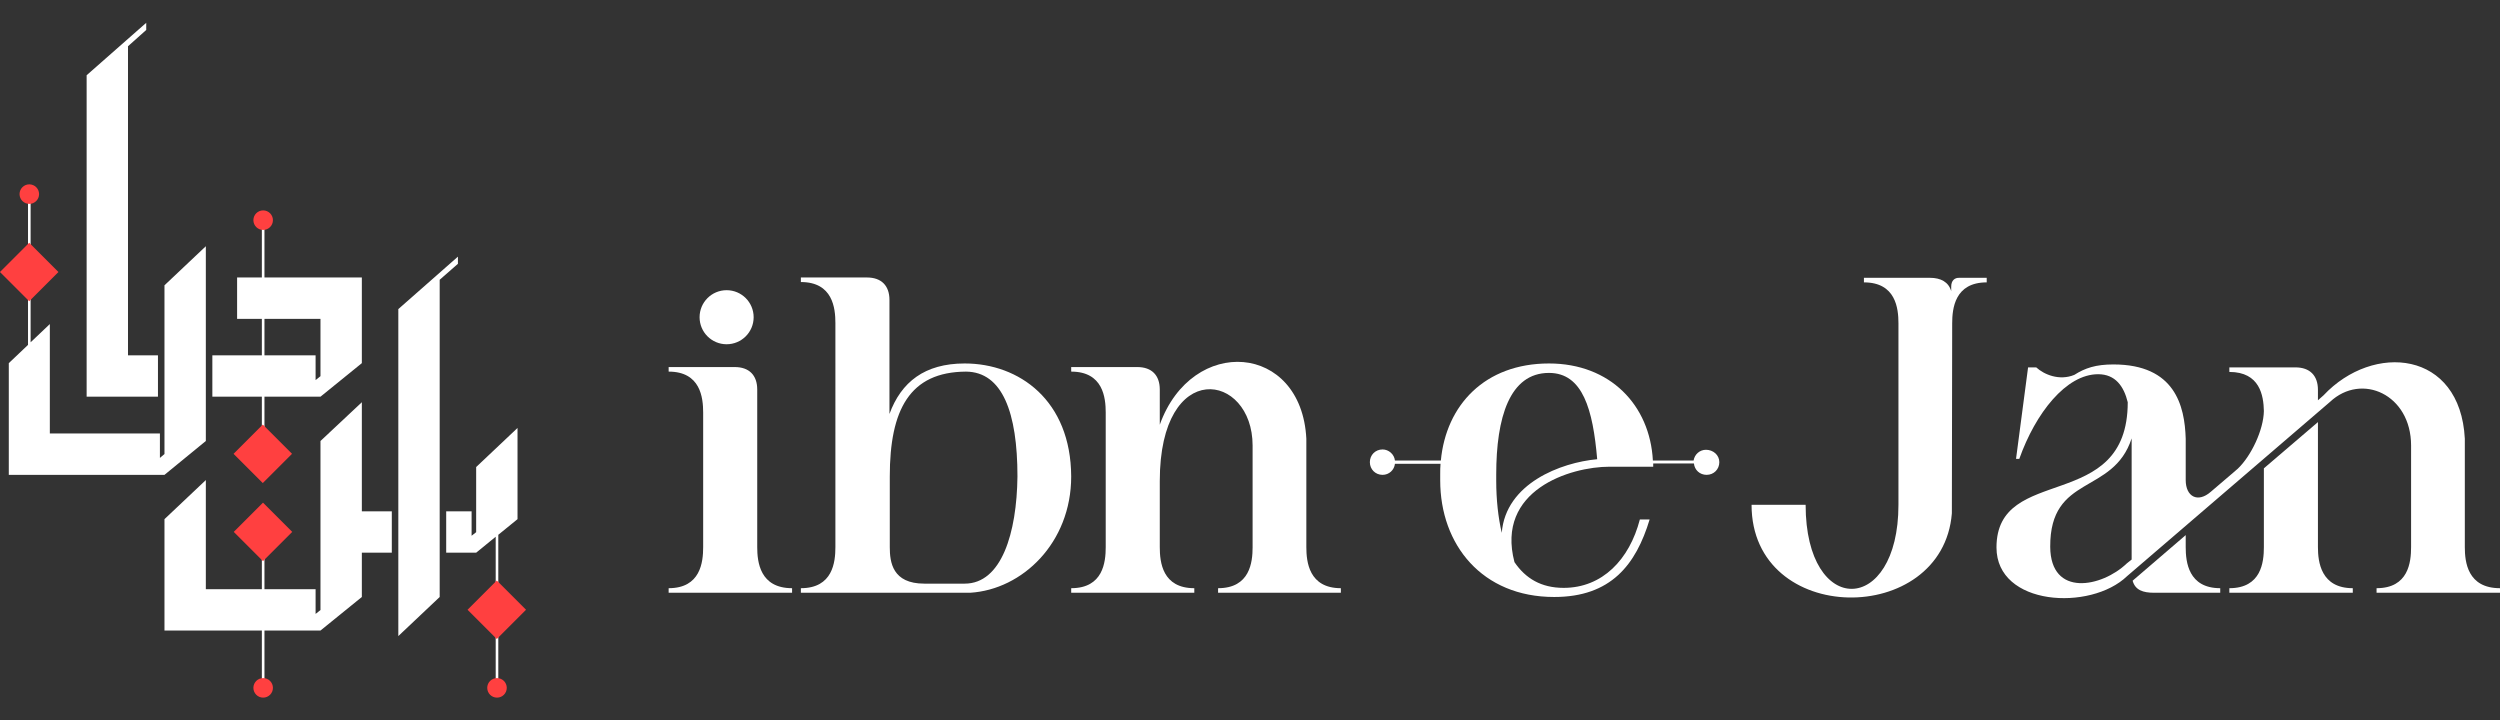 <?xml version="1.0" encoding="utf-8"?>
<!-- Generator: Adobe Illustrator 24.3.0, SVG Export Plug-In . SVG Version: 6.00 Build 0)  -->
<svg version="1.1" id="Layer_1" xmlns="http://www.w3.org/2000/svg" xmlns:xlink="http://www.w3.org/1999/xlink" x="0px" y="0px"
	 viewBox="0 0 767.6 221.1" style="enable-background:new 0 0 767.6 221.1;" xml:space="preserve">
<rect x="0" y="0" width="767.6" height="221.1" fill="#333333" stroke="none"/>
<style type="text/css">
	.st0{fill:#FFFFFF;}
	.st1{fill:#FF4040;}
</style>
<g>
	<g>
		<polygon class="st0" points="146.2,163.4 144.8,164.5 144.8,157 137,157 137,169.7 146.2,169.7 152.2,164.8 152.2,211.6 
			153,211.6 153,164.2 158.9,159.4 158.9,131.4 146.2,143.4 		"/>
		<path class="st0" d="M80.4,139.8h0.8v-18h17.2l12.7-10.3V85.2H81.2v-18h-0.8v18h-7.6v12.7h7.6v11.2H65.2v12.7h15.2
			C80.4,121.8,80.4,139.8,80.4,139.8z M81.2,97.9h17.2v17.6l-1.5,1.2v-7.6H81.2V97.9z"/>
		<polygon class="st0" points="111.1,123.5 98.4,135.4 98.4,157 98.4,169.7 98.4,187.3 96.9,188.5 96.9,180.9 81.2,180.9 
			81.2,162.9 80.4,162.9 80.4,180.9 63.2,180.9 63.2,147.4 50.5,159.4 50.5,193.6 80.4,193.6 80.4,211.6 81.2,211.6 81.2,193.6 
			98.4,193.6 111.1,183.3 111.1,169.7 120.3,169.7 120.3,157 111.1,157 		"/>
		<polygon class="st0" points="140.6,78.8 122.3,94.9 122.3,195.3 135,183.3 135,85.9 140.6,81 		"/>
		<polygon class="st0" points="48.5,109.1 39.3,109.1 39.3,14.2 44.9,9.2 44.9,7 26.6,23.1 26.6,121.8 48.5,121.8 		"/>
		<polygon class="st0" points="63.2,135.4 63.2,75.6 50.5,87.6 50.5,139.4 49.1,140.6 49.1,133.1 15.3,133.1 15.3,99.5 9.4,105.1 
			9.4,59.2 8.6,59.2 8.6,105.9 2.7,111.5 2.7,145.8 50.5,145.8 		"/>
		<path class="st0" d="M523.8,138.1c-1.9,0-3.5,1.4-3.8,3.3h-12.5c-0.9-17-13.1-29.8-31.9-29.8c-19.7,0-31.6,12.8-33.2,29.8h-14.1
			c-0.2-1.9-1.9-3.4-3.8-3.4c-2.2,0-3.9,1.7-3.9,3.9s1.7,3.9,3.9,3.9c2,0,3.6-1.5,3.8-3.4h14c-0.1,1-0.1,2.1-0.1,3.2v1.9
			c0,19.8,12.9,35.8,35,35.8c17.4,0,25.1-9.9,29.3-23.8h-3c-3.2,12.3-11.5,21-23.4,21c-6.9,0-11.7-2.9-15.1-7.9
			c-5.8-22.1,17.1-29.3,29.2-29.3h13.4c0-0.3,0-0.7,0-1h12.5c0.2,2,1.8,3.5,3.9,3.5c2.2,0,3.9-1.7,3.9-3.9S526,138.1,523.8,138.1z
			 M461.1,163.6c-1.1-4.7-1.7-10.2-1.7-16v-1.9c0-17.5,4.1-31.2,16.2-31.2c10.4,0,13.5,11.3,14.8,26.5
			C479.3,142,462.3,148.4,461.1,163.6z"/>
		<path class="st0" d="M232.5,168v-48.4c0-4.4-2.5-6.9-6.9-6.9h-20.3v1.4c9.8,0,10.6,8,10.6,12.6V168c0,4.6-0.8,12.6-10.6,12.6v1.4
			h37.9v-1.4C233.3,180.6,232.5,172.5,232.5,168z"/>
		<circle class="st0" cx="223.1" cy="97.4" r="8.3"/>
		<path class="st0" d="M296.2,111.6c-12.3,0-19.5,5.7-23.1,15.5v-35c0-4.4-2.5-6.9-6.9-6.9h-20.3v1.4c9.8,0,10.6,8,10.6,12.6V168
			c0,4.6-0.8,12.6-10.6,12.6v1.4h52c16-1,31-15.3,31-35.7C328.8,122.9,312.9,111.6,296.2,111.6z M296.2,179.2h-12.4
			c-9.8,0-10.6-6.6-10.6-11.2v-21.7c0-20.5,6.1-32.1,23.4-32.2c11.2,0.1,15.8,12.6,15.8,32.2C312.2,163.7,307.5,179.2,296.2,179.2z"
			/>
		<path class="st0" d="M401.1,168v-33.3c-1.5-29.4-35.1-31.9-45-4.3v-10.8c0-4.4-2.5-6.9-6.9-6.9h-20.3v1.4c9.8,0,10.6,8,10.6,12.6
			V168c0,4.6-0.8,12.6-10.6,12.6v1.4h37.8v-1.4c-9.8,0-10.6-8-10.6-12.6v-20.3c0-38.1,28.5-33.3,28.5-10.9V168
			c0,4.6-0.8,12.6-10.6,12.6v1.4h37.7v-1.4C401.9,180.6,401.1,172.5,401.1,168z"/>
		<path class="st0" d="M599.1,88v1.4c-0.8-2.8-3.2-4.1-6.5-4.1h-20.3v1.4c9.8,0,10.6,8,10.6,12.6V155c0,34-28.5,34.8-28.5,0h-16.6
			c0,37.4,58.7,37.6,61.5,2.6l0.1-58.3c0-4.6,0.8-12.6,10.6-12.6v-1.4h-8.3C600.1,85.2,599.1,86.2,599.1,88z"/>
		<path class="st0" d="M711.7,168v-38.4l-16.6,14.2V168c0,4.6-0.8,12.6-10.6,12.6v1.4h37.9v-1.4C712.6,180.6,711.7,172.5,711.7,168z
			"/>
		<path class="st0" d="M671.1,168v-3.7l-16.3,14c0.8,2.9,3.2,3.7,6.6,3.7h20.3v-1.4C671.9,180.6,671.1,172.5,671.1,168z"/>
		<path class="st0" d="M756.8,168v-33.3c-1.4-27.1-28.1-29.6-43.4-13.3l-1.7,1.5v-3.2c0-4.4-2.5-6.9-6.9-6.9h-20.3v1.4
			c9.4,0,10.5,7.3,10.6,12c-0.1,5.8-3.9,13.8-8,17.7l-0.7,0.6l-0.1,0.1l-7.5,6.4c-4,3.5-7.7,1.5-7.7-3.6v-12.7
			c-0.3-10.1-3.3-22.8-22.2-22.8c-5.4,0-8.7,1.1-12,3.2c-4.6,1.9-9.3-0.1-11.7-2.3h-2.5l-3.7,28.1h1c5-14.1,14.4-26,24.2-26
			c5.3,0,7.9,3.7,9.1,8.6c0,34.4-40.3,18.7-40.3,44.6c0,18,28.9,19.6,40.1,8.8l62.3-53.5c9.7-9.1,24.9-2.3,24.9,13.4V168
			c0,4.6-0.8,12.6-10.6,12.6v1.4h37.9v-1.4C757.6,180.6,756.8,172.5,756.8,168z M654.5,136.3v35.5L653,173
			c-7.6,7.3-23.4,10.5-23.5-5.1c-0.1-22.4,19.3-15.8,25-33.3V136.3z"/>
	</g>
	<g>
		<circle class="st1" cx="152.6" cy="211.2" r="3"/>
		<circle class="st1" cx="80.8" cy="211.2" r="3"/>
		<circle class="st1" cx="80.8" cy="67.6" r="3"/>
		<circle class="st1" cx="9" cy="59.6" r="3"/>
		
			<rect x="146.2" y="180.9" transform="matrix(0.707 -0.707 0.707 0.707 -87.703 162.688)" class="st1" width="12.7" height="12.7"/>
		
			<rect x="74.4" y="157" transform="matrix(0.707 -0.707 0.707 0.707 -91.828 104.915)" class="st1" width="12.7" height="12.7"/>
		
			<rect x="2.6" y="77.2" transform="matrix(0.707 -0.707 0.707 0.707 -56.434 30.777)" class="st1" width="12.7" height="12.7"/>
		
			<rect x="74.4" y="133" transform="matrix(0.707 -0.707 0.707 0.707 -74.923 97.91)" class="st1" width="12.7" height="12.7"/>
	</g>
</g>
</svg>
